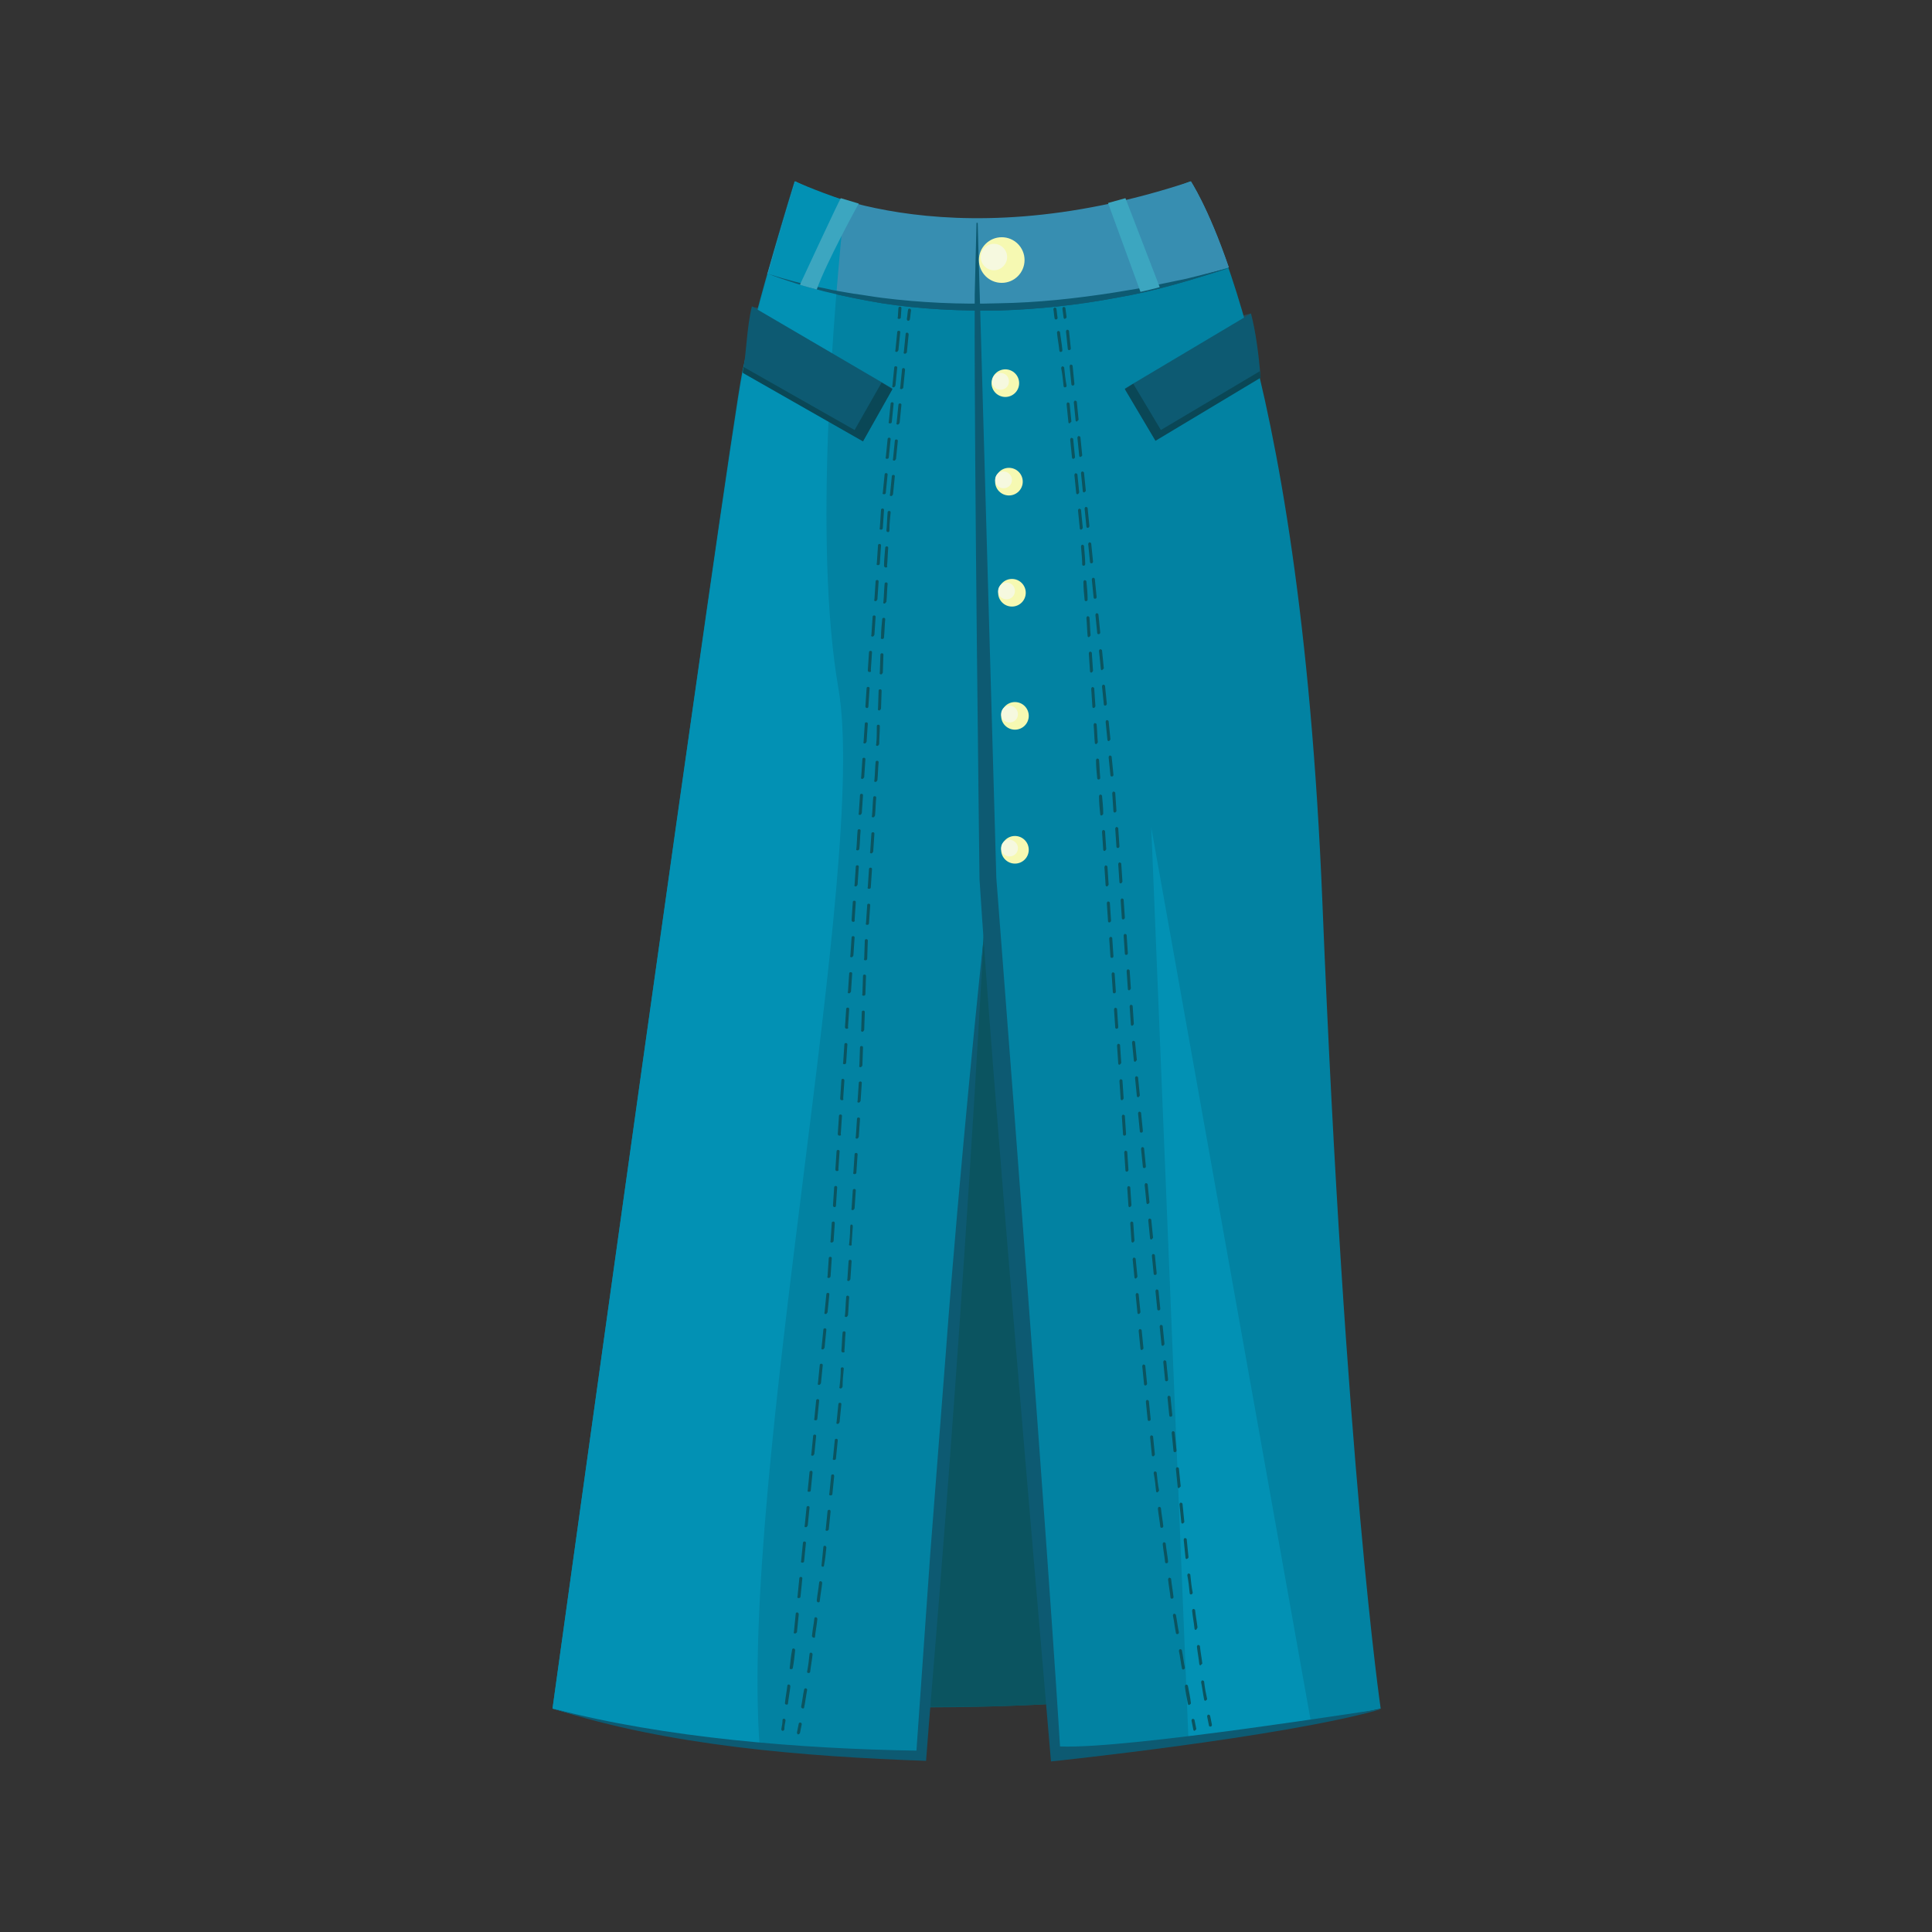 <?xml version="1.0" encoding="utf-8"?>
<!-- Generator: Adobe Illustrator 23.0.1, SVG Export Plug-In . SVG Version: 6.00 Build 0)  -->
<svg version="1.1" id="Layer_1" xmlns="http://www.w3.org/2000/svg" xmlns:xlink="http://www.w3.org/1999/xlink" x="0px" y="0px"
	 viewBox="0 0 321.7 321.7" style="enable-background:new 0 0 321.7 321.7;" xml:space="preserve">
<rect x="0" y="0" width="321.7" height="321.7" fill="#333333" stroke="none"/>
<style type="text/css">
	.st0{fill:#264D59;}
	.st1{fill:#0B6277;}
	.st2{fill:#0B5460;}
	.st3{fill:#0282A2;}
	.st4{fill:#378EB1;}
	.st5{fill:#0D5A72;}
	.st6{fill:#0291B4;}
	.st7{fill:#0A4756;}
	.st8{fill:#F6F9B2;}
	.st9{fill:#F6F9DF;}
	.st10{fill:#3CA6C0;}
</style>
<g>
	<polygon class="st0" points="127.7,51.5 125.2,51.1 126.4,53.4 	"/>
	<polygon class="st0" points="206.3,52.7 208.3,52.2 208.3,55.1 206.9,55.1 	"/>
	<path class="st1" d="M175.6,283.7l-11.1-137.1l-0.2,2.8l-11,134.9C161,284.3,168.5,284.1,175.6,283.7z"/>
	<path class="st2" d="M175.6,283.7l-11.1-137.1l-11.2,137.6C161,284.3,168.5,284.1,175.6,283.7z"/>
	<path class="st3" d="M175.6,291.7c31.1-1.9,54.3-7.2,54.3-7.2s-5.9-40.2-9.7-134.1c-3.8-93.9-22-120.2-22-120.2
		c-39.2,15.6-65.9,0-65.9,0s-6.4,20.6-8.7,31.7C121.2,73.9,92,284.5,92,284.5c19.9,5.7,41.4,7.7,61.3,7.9l11.2-145.8L175.6,291.7z"
		/>
	<g>
		<path class="st4" d="M204.6,44.5C204.6,44.5,204.6,44.4,204.6,44.5c-3.5-10.2-6.4-14.4-6.3-14.3c0,0,0,0,0,0
			c-39.2,15.6-65.9,0-65.9,0s-2.2,7.2-4.6,15.4C137.5,49,166.1,56.6,204.6,44.5z"/>
	</g>
	<g>
		<path class="st5" d="M127.9,45.6c3.1,1,6.2,1.8,9.4,2.4c1.6,0.4,3.2,0.6,4.8,0.9c1.6,0.2,3.2,0.5,4.8,0.7
			c6.4,0.8,12.9,1.1,19.4,0.9c6.5-0.1,12.9-0.8,19.3-1.8l4.8-0.8l4.8-1l2.4-0.5l2.4-0.6l4.7-1.2c-6.2,2-12.4,3.9-18.9,5
			c-6.4,1.2-12.9,1.9-19.4,2.1c-6.5,0.1-13.1-0.2-19.5-1.2C140.3,49.4,133.9,47.9,127.9,45.6z"/>
	</g>
	<g>
		<path class="st4" d="M204.6,44.5C204.6,44.5,204.6,44.4,204.6,44.5c-3.5-10.2-6.4-14.4-6.3-14.3c0,0,0,0,0,0
			c-41.5,13.8-65.9,0-65.9,0s-2.2,7.2-4.6,15.4C137.5,49,166.1,56.6,204.6,44.5z"/>
	</g>
	<path class="st6" d="M132.4,30.2c0,0-6.4,20.6-8.7,31.7C121.2,73.9,92,284.5,92,284.5c11.2,3.2,22.9,5.3,34.5,6.5
		c-3.4-46.1,18.2-146.9,13.1-176.4c-4.2-24.3-0.7-63.8,1.1-81.2C135.4,31.6,132.4,30.2,132.4,30.2z"/>
	<g>
		<path class="st5" d="M127.9,45.6c3.1,1,6.2,1.8,9.4,2.4c1.6,0.4,3.2,0.6,4.8,0.9c1.6,0.2,3.2,0.5,4.8,0.7
			c6.4,0.8,12.9,1.1,19.4,0.9c6.5-0.1,12.9-0.8,19.3-1.8l4.8-0.8l4.8-1l2.4-0.5l2.4-0.6l4.7-1.2c-6.2,2-12.4,3.9-18.9,5
			c-6.4,1.2-12.9,1.9-19.4,2.1c-6.5,0.1-13.1-0.2-19.5-1.2C140.3,49.4,133.9,47.9,127.9,45.6z"/>
	</g>
	<path class="st5" d="M123.7,61.8c0,0.1,0,0.1,0,0.2l20,11.4l4.9-8.7l-23.4-13.7C124.3,54.7,124.3,59,123.7,61.8z"/>
	<path class="st7" d="M146.8,63.7l-4.5,7.9l-18.5-10.5c0,0.3-0.1,0.5-0.1,0.8c0,0.1,0,0.1,0,0.2l20,11.4l4.9-8.7L146.8,63.7z"/>
	<path class="st5" d="M208.3,52.2l-21,12.5l5.1,8.6l17.5-10.5C209.6,59.1,209.1,55.2,208.3,52.2z"/>
	<path class="st7" d="M193.3,71.6l-4.6-7.7l-1.4,0.9l5.1,8.6l17.5-10.5c0-0.4-0.1-0.8-0.1-1.1L193.3,71.6z"/>
	<path class="st6" d="M191.7,137.8l6.2,152c8.1-1,15.1-2,20.4-3L191.7,137.8z"/>
	<path class="st5" d="M176.5,290.8c-0.3-5.3-2.3-37.1-10.6-144.6c0-0.1-1.8-63.1-2.7-95.1c-0.2-5.9-0.3-10.8-0.4-14h-0.2l-0.3,12
		c0,0.6,0,1.3,0,2c-0.1,24,0.8,95.1,0.8,95.3c2,31.9,9.2,115.2,11.9,146.9c0,0,38.5-4,55-8.7C229.9,284.5,187.8,291.3,176.5,290.8z"
		/>
	<g>
		<g>
			<g>
				<path class="st2" d="M175.8,53.2c-0.1,0-0.2-0.1-0.2-0.2c-0.1-0.5-0.1-1-0.2-1.5c0-0.1,0.1-0.3,0.2-0.3c0.1,0,0.3,0.1,0.3,0.2
					c0.1,0.5,0.1,1,0.2,1.5C176.1,53.1,176,53.2,175.8,53.2C175.8,53.2,175.8,53.2,175.8,53.2z"/>
			</g>
			<g>
				<path class="st2" d="M198,283.9c-0.1,0-0.2-0.1-0.2-0.2c-0.2-1-0.4-2-0.5-2.9c0-0.1,0.1-0.3,0.2-0.3c0.1,0,0.3,0.1,0.3,0.2
					c0.2,1,0.4,2,0.5,2.9C198.3,283.7,198.2,283.8,198,283.9C198.1,283.9,198.1,283.9,198,283.9z M197,278c-0.1,0-0.2-0.1-0.2-0.2
					c-0.2-1-0.3-2-0.5-2.9c0-0.1,0.1-0.3,0.2-0.3c0.1,0,0.3,0.1,0.3,0.2c0.2,1,0.3,2,0.5,2.9C197.3,277.8,197.2,278,197,278
					C197,278,197,278,197,278z M196,272.1c-0.1,0-0.2-0.1-0.2-0.2c-0.2-1-0.3-2-0.5-2.9c0-0.1,0.1-0.3,0.2-0.3
					c0.1,0,0.3,0.1,0.3,0.2c0.2,1,0.3,2,0.5,2.9C196.3,272,196.2,272.1,196,272.1C196,272.1,196,272.1,196,272.1z M195.1,266.2
					c-0.1,0-0.2-0.1-0.2-0.2c-0.1-1-0.3-2-0.4-3c0-0.1,0.1-0.3,0.2-0.3c0.1,0,0.3,0.1,0.3,0.2c0.1,1,0.3,2,0.4,3
					C195.4,266.1,195.3,266.2,195.1,266.2C195.1,266.2,195.1,266.2,195.1,266.2z M194.2,260.3c-0.1,0-0.2-0.1-0.2-0.2
					c-0.1-1-0.3-2-0.4-3c0-0.1,0.1-0.3,0.2-0.3c0.1,0,0.3,0.1,0.3,0.2c0.1,1,0.3,2,0.4,3C194.5,260.2,194.4,260.3,194.2,260.3
					C194.3,260.3,194.2,260.3,194.2,260.3z M193.4,254.4c-0.1,0-0.2-0.1-0.2-0.2c-0.1-1-0.3-2-0.4-3c0-0.1,0.1-0.3,0.2-0.3
					c0.1,0,0.3,0.1,0.3,0.2c0.1,1,0.3,2,0.4,3C193.7,254.3,193.6,254.4,193.4,254.4C193.4,254.4,193.4,254.4,193.4,254.4z
					 M192.7,248.5c-0.1,0-0.2-0.1-0.2-0.2c-0.1-1-0.2-2-0.4-3c0-0.1,0.1-0.3,0.2-0.3c0.1,0,0.3,0.1,0.3,0.2c0.1,1,0.2,2,0.4,3
					C192.9,248.3,192.8,248.5,192.7,248.5C192.7,248.5,192.7,248.5,192.7,248.5z M192,242.5c-0.1,0-0.2-0.1-0.2-0.2
					c-0.1-1-0.2-2-0.3-3c0-0.1,0.1-0.3,0.2-0.3c0.1,0,0.3,0.1,0.3,0.2c0.1,1,0.2,2,0.3,3C192.2,242.4,192.1,242.5,192,242.5
					C192,242.5,192,242.5,192,242.5z M191.3,236.6c-0.1,0-0.2-0.1-0.2-0.2c-0.1-1-0.2-2-0.3-3c0-0.1,0.1-0.3,0.2-0.3
					c0.1,0,0.3,0.1,0.3,0.2c0.1,1,0.2,2,0.3,3C191.6,236.5,191.5,236.6,191.3,236.6C191.3,236.6,191.3,236.6,191.3,236.6z
					 M190.7,230.7c-0.1,0-0.2-0.1-0.2-0.2c-0.1-1-0.2-2-0.3-3c0-0.1,0.1-0.3,0.2-0.3c0.1,0,0.3,0.1,0.3,0.2c0.1,1,0.2,2,0.3,3
					C191,230.5,190.9,230.7,190.7,230.7C190.7,230.7,190.7,230.7,190.7,230.7z M190.1,224.8c-0.1,0-0.2-0.1-0.2-0.2
					c-0.1-1-0.2-2-0.3-3c0-0.1,0.1-0.3,0.2-0.3c0.1,0,0.3,0.1,0.3,0.2c0.1,1,0.2,2,0.3,3C190.4,224.6,190.3,224.7,190.1,224.8
					C190.1,224.8,190.1,224.8,190.1,224.8z M189.6,218.8c-0.1,0-0.2-0.1-0.2-0.2c-0.1-1-0.2-2-0.3-3c0-0.1,0.1-0.3,0.2-0.3
					c0.1,0,0.3,0.1,0.3,0.2c0.1,1,0.2,2,0.3,3C189.8,218.7,189.7,218.8,189.6,218.8C189.6,218.8,189.6,218.8,189.6,218.8z
					 M189.1,212.9c-0.1,0-0.2-0.1-0.2-0.2l-0.3-3c0-0.1,0.1-0.3,0.2-0.3c0.1,0,0.3,0.1,0.3,0.2l0.3,3
					C189.3,212.7,189.2,212.9,189.1,212.9C189.1,212.9,189.1,212.9,189.1,212.9z M188.6,206.9c-0.1,0-0.2-0.1-0.2-0.2l-0.2-3
					c0-0.1,0.1-0.3,0.2-0.3c0.1,0,0.3,0.1,0.3,0.2l0.2,3C188.8,206.8,188.7,206.9,188.6,206.9C188.6,206.9,188.6,206.9,188.6,206.9z
					 M188.1,201c-0.1,0-0.2-0.1-0.2-0.2l-0.2-3c0-0.1,0.1-0.3,0.2-0.3c0.1,0,0.3,0.1,0.3,0.2l0.2,3C188.3,200.9,188.2,201,188.1,201
					C188.1,201,188.1,201,188.1,201z M187.6,195.1c-0.1,0-0.2-0.1-0.2-0.2l-0.2-3c0-0.1,0.1-0.3,0.2-0.3c0.1,0,0.3,0.1,0.3,0.2
					l0.2,3C187.9,194.9,187.8,195.1,187.6,195.1C187.6,195.1,187.6,195.1,187.6,195.1z M187.2,189.1c-0.1,0-0.2-0.1-0.2-0.2l-0.2-3
					c0-0.1,0.1-0.3,0.2-0.3c0.1,0,0.3,0.1,0.3,0.2l0.2,3C187.5,189,187.4,189.1,187.2,189.1C187.2,189.1,187.2,189.1,187.2,189.1z
					 M186.8,183.2c-0.1,0-0.2-0.1-0.2-0.2l-0.2-3c0-0.1,0.1-0.3,0.2-0.3c0.1,0,0.3,0.1,0.3,0.2l0.2,3
					C187,183.1,186.9,183.2,186.8,183.2C186.8,183.2,186.8,183.2,186.8,183.2z M186.4,177.3c-0.1,0-0.2-0.1-0.2-0.2l-0.2-3
					c0-0.1,0.1-0.3,0.2-0.3c0.1,0,0.3,0.1,0.3,0.2l0.2,3C186.6,177.1,186.5,177.3,186.4,177.3C186.4,177.3,186.4,177.3,186.4,177.3z
					 M185.9,171.3c-0.1,0-0.2-0.1-0.2-0.2l-0.2-3c0-0.1,0.1-0.3,0.2-0.3c0.1,0,0.3,0.1,0.3,0.2l0.2,3
					C186.2,171.2,186.1,171.3,185.9,171.3C186,171.3,186,171.3,185.9,171.3z M185.5,165.4c-0.1,0-0.2-0.1-0.2-0.2l-0.2-3
					c0-0.1,0.1-0.3,0.2-0.3c0.1,0,0.3,0.1,0.3,0.2l0.2,3C185.8,165.3,185.7,165.4,185.5,165.4C185.5,165.4,185.5,165.4,185.5,165.4z
					 M185.1,159.5c-0.1,0-0.2-0.1-0.2-0.2l-0.2-3c0-0.1,0.1-0.3,0.2-0.3c0.2,0,0.3,0.1,0.3,0.2l0.2,3
					C185.4,159.4,185.3,159.5,185.1,159.5C185.1,159.5,185.1,159.5,185.1,159.5z M184.7,153.6c-0.1,0-0.2-0.1-0.2-0.2l-0.2-3
					c0-0.1,0.1-0.3,0.2-0.3c0.1,0,0.3,0.1,0.3,0.2l0.2,3C185,153.4,184.9,153.6,184.7,153.6C184.7,153.6,184.7,153.6,184.7,153.6z
					 M184.3,147.6c-0.1,0-0.2-0.1-0.2-0.2l-0.2-3c0-0.1,0.1-0.3,0.2-0.3c0.1,0,0.3,0.1,0.3,0.2l0.2,3
					C184.5,147.5,184.4,147.6,184.3,147.6C184.3,147.6,184.3,147.6,184.3,147.6z M183.9,141.7c-0.1,0-0.2-0.1-0.2-0.2l-0.2-3
					c0-0.1,0.1-0.3,0.2-0.3c0.1,0,0.3,0.1,0.3,0.2l0.2,3C184.1,141.6,184,141.7,183.9,141.7C183.9,141.7,183.9,141.7,183.9,141.7z
					 M183.4,135.8c-0.1,0-0.2-0.1-0.2-0.2c-0.1-1-0.2-2-0.2-3c0-0.1,0.1-0.3,0.2-0.3c0.1,0,0.3,0.1,0.3,0.2c0.1,1,0.2,2,0.2,3
					C183.7,135.6,183.6,135.7,183.4,135.8C183.4,135.8,183.4,135.8,183.4,135.8z M182.9,129.8c-0.1,0-0.2-0.1-0.2-0.2
					c-0.1-1-0.2-2-0.2-3c0-0.1,0.1-0.3,0.2-0.3c0.1,0,0.3,0.1,0.3,0.2c0.1,1,0.1,2,0.2,3C183.2,129.7,183.1,129.8,182.9,129.8
					C182.9,129.8,182.9,129.8,182.9,129.8z M182.5,123.9c-0.1,0-0.2-0.1-0.2-0.2c-0.1-1-0.1-2-0.2-3c0-0.1,0.1-0.3,0.2-0.3
					c0.1,0,0.3,0.1,0.3,0.2c0.1,1,0.1,2,0.2,3C182.7,123.8,182.6,123.9,182.5,123.9C182.5,123.9,182.5,123.9,182.5,123.9z
					 M182.1,117.9c-0.1,0-0.2-0.1-0.2-0.2l-0.2-3c0-0.1,0.1-0.3,0.2-0.3c0.1,0,0.3,0.1,0.3,0.2l0.2,3
					C182.3,117.8,182.2,117.9,182.1,117.9C182.1,117.9,182.1,117.9,182.1,117.9z M181.7,112c-0.1,0-0.2-0.1-0.2-0.2l-0.2-3
					c0-0.1,0.1-0.3,0.2-0.3c0.1,0,0.3,0.1,0.3,0.2l0.2,3C181.9,111.9,181.8,112,181.7,112C181.7,112,181.7,112,181.7,112z
					 M181.3,106.1c-0.1,0-0.2-0.1-0.2-0.2c-0.1-1-0.1-2-0.2-3c0-0.1,0.1-0.3,0.2-0.3c0.1,0,0.3,0.1,0.3,0.2c0.1,1,0.1,2,0.2,3
					C181.5,105.9,181.4,106.1,181.3,106.1C181.3,106.1,181.3,106.1,181.3,106.1z M180.8,100.1c-0.1,0-0.2-0.1-0.2-0.2
					c-0.1-1-0.2-2-0.2-3c0-0.1,0.1-0.3,0.2-0.3c0.1,0,0.3,0.1,0.3,0.2c0.1,1,0.2,2,0.2,3C181.1,100,181,100.1,180.8,100.1
					C180.9,100.1,180.8,100.1,180.8,100.1z M180.4,94.2c-0.1,0-0.2-0.1-0.2-0.2c0-0.8-0.1-1.8-0.2-3c0-0.1,0.1-0.3,0.2-0.3
					c0.1,0,0.3,0.1,0.3,0.2c0.1,1.2,0.2,2.2,0.2,3C180.7,94.1,180.6,94.2,180.4,94.2C180.4,94.2,180.4,94.2,180.4,94.2z M180,88.2
					c-0.1,0-0.2-0.1-0.2-0.2c-0.1-0.9-0.2-1.9-0.3-3c0-0.1,0.1-0.3,0.2-0.3c0.1,0,0.3,0.1,0.3,0.2c0.1,1,0.2,2,0.3,3
					C180.2,88.1,180.1,88.2,180,88.2C180,88.2,180,88.2,180,88.2z M179.4,82.3c-0.1,0-0.2-0.1-0.2-0.2c-0.1-1-0.2-2-0.3-3
					c0-0.1,0.1-0.3,0.2-0.3c0.1,0,0.3,0.1,0.3,0.2c0.1,1,0.2,2,0.3,3C179.6,82.2,179.5,82.3,179.4,82.3
					C179.4,82.3,179.4,82.3,179.4,82.3z M178.7,76.4c-0.1,0-0.2-0.1-0.2-0.2c-0.1-1-0.2-2-0.3-3c0-0.1,0.1-0.3,0.2-0.3
					c0.1,0,0.3,0.1,0.3,0.2c0.1,1,0.2,2,0.3,3C179,76.2,178.9,76.4,178.7,76.4C178.7,76.4,178.7,76.4,178.7,76.4z M178.1,70.5
					c-0.1,0-0.2-0.1-0.2-0.2c-0.1-1-0.2-2-0.3-3c0-0.1,0.1-0.3,0.2-0.3c0.1,0,0.3,0.1,0.3,0.2c0.1,1,0.2,2,0.3,3
					C178.3,70.3,178.2,70.4,178.1,70.5C178.1,70.5,178.1,70.5,178.1,70.5z M177.3,64.5c-0.1,0-0.2-0.1-0.2-0.2c-0.1-1-0.2-2-0.4-3
					c0-0.1,0.1-0.3,0.2-0.3c0.1,0,0.3,0.1,0.3,0.2c0.1,1,0.2,2,0.4,3C177.6,64.4,177.5,64.5,177.3,64.5
					C177.4,64.5,177.4,64.5,177.3,64.5z M176.6,58.6c-0.1,0-0.2-0.1-0.2-0.2c-0.1-1-0.3-2-0.4-3c0-0.1,0.1-0.3,0.2-0.3
					c0.1,0,0.3,0.1,0.3,0.2c0.1,0.9,0.3,1.9,0.4,3C176.9,58.5,176.8,58.6,176.6,58.6C176.6,58.6,176.6,58.6,176.6,58.6z"/>
			</g>
			<g>
				<path class="st2" d="M198.9,288.2c-0.1,0-0.2-0.1-0.2-0.2l-0.3-1.5c0-0.1,0.1-0.3,0.2-0.3c0.1,0,0.3,0.1,0.3,0.2l0.3,1.5
					C199.1,288,199.1,288.1,198.9,288.2C198.9,288.2,198.9,288.2,198.9,288.2z"/>
			</g>
		</g>
		<g>
			<g>
				<path class="st2" d="M177.3,53.1c-0.1,0-0.2-0.1-0.2-0.2l-0.2-1.5c0-0.1,0.1-0.3,0.2-0.3c0.1,0,0.3,0.1,0.3,0.2l0.2,1.5
					C177.6,52.9,177.5,53,177.3,53.1C177.4,53.1,177.4,53.1,177.3,53.1z"/>
			</g>
			<g>
				<path class="st2" d="M200.7,283.2c-0.1,0-0.2-0.1-0.2-0.2c-0.2-1-0.3-1.9-0.5-2.9c0-0.1,0.1-0.3,0.2-0.3c0.1,0,0.3,0.1,0.3,0.2
					c0.1,1,0.3,2,0.5,2.9C201,283,200.9,283.1,200.7,283.2C200.8,283.2,200.8,283.2,200.7,283.2z M199.9,277.3
					c-0.1,0-0.2-0.1-0.2-0.2c-0.1-1-0.3-2-0.4-2.9c0-0.1,0.1-0.3,0.2-0.3c0.1,0,0.3,0.1,0.3,0.2c0.1,1,0.3,2,0.4,2.9
					C200.1,277.1,200,277.2,199.9,277.3C199.9,277.3,199.9,277.3,199.9,277.3z M199.1,271.4c-0.1,0-0.2-0.1-0.2-0.2
					c-0.1-1-0.3-2-0.4-3c0-0.1,0.1-0.3,0.2-0.3c0.1,0,0.3,0.1,0.3,0.2c0.1,1,0.3,2,0.4,2.9C199.3,271.2,199.2,271.4,199.1,271.4
					C199.1,271.4,199.1,271.4,199.1,271.4z M198.3,265.5c-0.1,0-0.2-0.1-0.2-0.2c-0.1-1-0.2-2-0.4-3c0-0.1,0.1-0.3,0.2-0.3
					c0.1,0,0.3,0.1,0.3,0.2c0.1,1,0.2,2,0.4,3C198.6,265.3,198.5,265.5,198.3,265.5C198.3,265.5,198.3,265.5,198.3,265.5z
					 M197.6,259.6c-0.1,0-0.2-0.1-0.2-0.2c-0.1-1-0.2-2-0.3-3c0-0.1,0.1-0.3,0.2-0.3c0.1,0,0.3,0.1,0.3,0.2c0.1,1,0.2,2,0.3,3
					C197.9,259.4,197.8,259.5,197.6,259.6C197.6,259.6,197.6,259.6,197.6,259.6z M196.9,253.7c-0.1,0-0.2-0.1-0.2-0.2l-0.3-3
					c0-0.1,0.1-0.3,0.2-0.3c0.1,0,0.3,0.1,0.3,0.2l0.3,3C197.2,253.5,197.1,253.6,196.9,253.7C196.9,253.7,196.9,253.7,196.9,253.7z
					 M196.3,247.8c-0.1,0-0.2-0.1-0.2-0.2l-0.3-3c0-0.1,0.1-0.3,0.2-0.3c0.1,0,0.3,0.1,0.3,0.2l0.3,3
					C196.5,247.6,196.4,247.7,196.3,247.8C196.3,247.8,196.3,247.8,196.3,247.8z M195.6,241.8c-0.1,0-0.2-0.1-0.2-0.2l-0.3-3
					c0-0.1,0.1-0.3,0.2-0.3c0.1,0,0.3,0.1,0.3,0.2l0.3,3C195.9,241.7,195.8,241.8,195.6,241.8C195.6,241.8,195.6,241.8,195.6,241.8z
					 M194.9,235.9c-0.1,0-0.2-0.1-0.2-0.2c-0.1-1-0.2-2-0.3-3c0-0.1,0.1-0.3,0.2-0.3c0.1,0,0.3,0.1,0.3,0.2c0.1,1,0.2,2,0.3,3
					C195.2,235.8,195.1,235.9,194.9,235.9C195,235.9,194.9,235.9,194.9,235.9z M194.2,230c-0.1,0-0.2-0.1-0.2-0.2
					c-0.1-1-0.2-2-0.3-3c0-0.1,0.1-0.3,0.2-0.3c0.1,0,0.3,0.1,0.3,0.2c0.1,1,0.2,2,0.3,3C194.5,229.9,194.4,230,194.2,230
					C194.3,230,194.3,230,194.2,230z M193.6,224.1c-0.1,0-0.2-0.1-0.2-0.2c-0.1-1-0.2-2-0.3-3c0-0.1,0.1-0.3,0.2-0.3
					c0.1,0,0.3,0.1,0.3,0.2c0.1,1,0.2,2,0.3,3C193.8,224,193.7,224.1,193.6,224.1C193.6,224.1,193.6,224.1,193.6,224.1z
					 M192.9,218.2c-0.1,0-0.2-0.1-0.2-0.2c-0.1-1-0.2-2-0.3-3c0-0.1,0.1-0.3,0.2-0.3c0.1,0,0.3,0.1,0.3,0.2c0.1,1,0.2,2,0.3,3
					C193.2,218.1,193.1,218.2,192.9,218.2C192.9,218.2,192.9,218.2,192.9,218.2z M192.3,212.3c-0.1,0-0.2-0.1-0.2-0.2
					c-0.1-1-0.2-2-0.3-3c0-0.1,0.1-0.3,0.2-0.3c0.1,0,0.3,0.1,0.3,0.2c0.1,1,0.2,2,0.3,3C192.6,212.2,192.5,212.3,192.3,212.3
					C192.3,212.3,192.3,212.3,192.3,212.3z M191.7,206.4c-0.1,0-0.2-0.1-0.2-0.2l-0.3-3c0-0.1,0.1-0.3,0.2-0.3
					c0.1,0,0.3,0.1,0.3,0.2l0.3,3C191.9,206.2,191.8,206.4,191.7,206.4C191.7,206.4,191.7,206.4,191.7,206.4z M191.1,200.5
					c-0.1,0-0.2-0.1-0.2-0.2l-0.3-3c0-0.1,0.1-0.3,0.2-0.3c0.1,0,0.3,0.1,0.3,0.2l0.3,3C191.4,200.3,191.3,200.4,191.1,200.5
					C191.1,200.5,191.1,200.5,191.1,200.5z M190.5,194.5c-0.1,0-0.2-0.1-0.2-0.2l-0.3-3c0-0.1,0.1-0.3,0.2-0.3
					c0.1,0,0.3,0.1,0.3,0.2l0.3,3C190.8,194.4,190.7,194.5,190.5,194.5C190.6,194.5,190.6,194.5,190.5,194.5z M190,188.6
					c-0.1,0-0.2-0.1-0.2-0.2l-0.3-3c0-0.1,0.1-0.3,0.2-0.3c0.1,0,0.3,0.1,0.3,0.2l0.3,3C190.3,188.5,190.2,188.6,190,188.6
					C190,188.6,190,188.6,190,188.6z M189.5,182.7c-0.1,0-0.2-0.1-0.2-0.2l-0.3-3c0-0.1,0.1-0.3,0.2-0.3c0.1,0,0.3,0.1,0.3,0.2
					l0.3,3C189.7,182.6,189.6,182.7,189.5,182.7C189.5,182.7,189.5,182.7,189.5,182.7z M189,176.8c-0.1,0-0.2-0.1-0.2-0.2l-0.3-3
					c0-0.1,0.1-0.3,0.2-0.3c0.1,0,0.3,0.1,0.3,0.2l0.3,3C189.2,176.6,189.1,176.8,189,176.8C189,176.8,189,176.8,189,176.8z
					 M188.5,170.8c-0.1,0-0.2-0.1-0.2-0.2l-0.2-3c0-0.1,0.1-0.3,0.2-0.3c0.1,0,0.3,0.1,0.3,0.2l0.2,3
					C188.7,170.7,188.6,170.8,188.5,170.8C188.5,170.8,188.5,170.8,188.5,170.8z M188,164.9c-0.1,0-0.2-0.1-0.2-0.2l-0.2-3
					c0-0.1,0.1-0.3,0.2-0.3c0.1,0,0.3,0.1,0.3,0.2l0.2,3C188.2,164.8,188.1,164.9,188,164.9C188,164.9,188,164.9,188,164.9z
					 M187.5,159c-0.1,0-0.2-0.1-0.2-0.2l-0.2-3c0-0.1,0.1-0.3,0.2-0.3c0.1,0,0.3,0.1,0.3,0.2l0.2,3C187.8,158.9,187.7,159,187.5,159
					C187.5,159,187.5,159,187.5,159z M187,153.1c-0.1,0-0.2-0.1-0.2-0.2l-0.2-3c0-0.1,0.1-0.3,0.2-0.3c0.1,0,0.3,0.1,0.3,0.2l0.2,3
					C187.3,152.9,187.2,153.1,187,153.1C187,153.1,187,153.1,187,153.1z M186.6,147.1c-0.1,0-0.2-0.1-0.2-0.2l-0.2-3
					c0-0.1,0.1-0.3,0.2-0.3c0.1,0,0.3,0.1,0.3,0.2l0.2,3C186.8,147,186.7,147.1,186.6,147.1C186.6,147.1,186.6,147.1,186.6,147.1z
					 M186.1,141.2c-0.1,0-0.2-0.1-0.2-0.2l-0.2-3c0-0.1,0.1-0.3,0.2-0.3c0.1,0,0.3,0.1,0.3,0.2l0.2,3
					C186.4,141.1,186.3,141.2,186.1,141.2C186.1,141.2,186.1,141.2,186.1,141.2z M185.6,135.3c-0.1,0-0.2-0.1-0.2-0.2l-0.2-3
					c0-0.1,0.1-0.3,0.2-0.3c0.1,0,0.3,0.1,0.3,0.2l0.2,3C185.9,135.1,185.8,135.3,185.6,135.3C185.6,135.3,185.6,135.3,185.6,135.3z
					 M185.1,129.3c-0.1,0-0.2-0.1-0.2-0.2l-0.3-3c0-0.1,0.1-0.3,0.2-0.3c0.1,0,0.3,0.1,0.3,0.2l0.3,3
					C185.4,129.2,185.3,129.3,185.1,129.3C185.1,129.3,185.1,129.3,185.1,129.3z M184.6,123.4c-0.1,0-0.2-0.1-0.2-0.2l-0.3-3
					c0-0.1,0.1-0.3,0.2-0.3c0.1,0,0.3,0.1,0.3,0.2l0.3,3C184.8,123.3,184.7,123.4,184.6,123.4C184.6,123.4,184.6,123.4,184.6,123.4z
					 M184,117.5c-0.1,0-0.2-0.1-0.2-0.2l-0.3-3c0-0.1,0.1-0.3,0.2-0.3c0.1,0,0.3,0.1,0.3,0.2l0.3,3
					C184.3,117.3,184.2,117.5,184,117.5C184.1,117.5,184,117.5,184,117.5z M183.5,111.6c-0.1,0-0.2-0.1-0.2-0.2l-0.3-3
					c0-0.1,0.1-0.3,0.2-0.3c0.1,0,0.3,0.1,0.3,0.2l0.3,3C183.7,111.4,183.6,111.5,183.5,111.6C183.5,111.6,183.5,111.6,183.5,111.6z
					 M182.9,105.6c-0.1,0-0.2-0.1-0.2-0.2l-0.3-3c0-0.1,0.1-0.3,0.2-0.3c0.1,0,0.3,0.1,0.3,0.2l0.3,3
					C183.2,105.5,183.1,105.6,182.9,105.6C182.9,105.6,182.9,105.6,182.9,105.6z M182.3,99.7c-0.1,0-0.2-0.1-0.2-0.2l-0.3-3
					c0-0.1,0.1-0.3,0.2-0.3c0.1,0,0.3,0.1,0.3,0.2l0.3,3C182.6,99.6,182.5,99.7,182.3,99.7C182.3,99.7,182.3,99.7,182.3,99.7z
					 M181.7,93.8c-0.1,0-0.2-0.1-0.2-0.2l-0.3-3c0-0.1,0.1-0.3,0.2-0.3c0.1,0,0.3,0.1,0.3,0.2l0.3,3C182,93.7,181.9,93.8,181.7,93.8
					C181.8,93.8,181.7,93.8,181.7,93.8z M181.1,87.9c-0.1,0-0.2-0.1-0.2-0.2l-0.3-3c0-0.1,0.1-0.3,0.2-0.3c0.1,0,0.3,0.1,0.3,0.2
					l0.3,3C181.4,87.7,181.3,87.9,181.1,87.9C181.1,87.9,181.1,87.9,181.1,87.9z M180.5,82c-0.1,0-0.2-0.1-0.2-0.2l-0.3-3
					c0-0.1,0.1-0.3,0.2-0.3c0.1,0,0.3,0.1,0.3,0.2l0.3,3C180.8,81.8,180.7,81.9,180.5,82C180.5,82,180.5,82,180.5,82z M179.9,76.1
					c-0.1,0-0.2-0.1-0.2-0.2l-0.3-3c0-0.1,0.1-0.3,0.2-0.3c0.1,0,0.3,0.1,0.3,0.2l0.3,3C180.2,75.9,180.1,76,179.9,76.1
					C179.9,76.1,179.9,76.1,179.9,76.1z M179.3,70.2c-0.1,0-0.2-0.1-0.2-0.2l-0.3-3c0-0.1,0.1-0.3,0.2-0.3c0.1,0,0.3,0.1,0.3,0.2
					l0.3,3C179.5,70,179.4,70.1,179.3,70.2C179.3,70.2,179.3,70.2,179.3,70.2z M178.6,64.2c-0.1,0-0.2-0.1-0.2-0.2l-0.3-3
					c0-0.1,0.1-0.3,0.2-0.3c0.1,0,0.3,0.1,0.3,0.2l0.3,3C178.9,64.1,178.8,64.2,178.6,64.2C178.6,64.2,178.6,64.2,178.6,64.2z
					 M178,58.3c-0.1,0-0.2-0.1-0.2-0.2l-0.3-2.9c0-0.1,0.1-0.3,0.2-0.3c0.1,0,0.3,0.1,0.3,0.2l0.3,2.9
					C178.3,58.2,178.2,58.3,178,58.3C178,58.3,178,58.3,178,58.3z"/>
			</g>
			<g>
				<path class="st2" d="M201.5,287.5c-0.1,0-0.2-0.1-0.2-0.2c-0.1-0.5-0.2-1-0.3-1.5c0-0.1,0.1-0.3,0.2-0.3c0.1,0,0.3,0.1,0.3,0.2
					c0.1,0.5,0.2,1,0.3,1.5C201.8,287.4,201.7,287.5,201.5,287.5C201.5,287.5,201.5,287.5,201.5,287.5z"/>
			</g>
		</g>
	</g>
	<g>
		<g>
			<g>
				<path class="st2" d="M151,53.1c0.1-0.5,0.1-1,0.2-1.5c0-0.3,0.5-0.3,0.5,0.1c-0.1,0.5-0.1,1-0.2,1.5
					C151.4,53.5,151,53.5,151,53.1z"/>
			</g>
			<g>
				<path class="st2" d="M133.4,284.2c0.2-1,0.3-2,0.5-2.9c0.1-0.3,0.5-0.2,0.5,0.1c-0.2,1-0.3,2-0.5,2.9
					C133.9,284.6,133.4,284.5,133.4,284.2z M134.4,278.3c0.2-1,0.3-2,0.4-2.9c0-0.3,0.5-0.3,0.5,0.1c-0.1,1-0.3,2-0.4,2.9
					C134.8,278.7,134.3,278.6,134.4,278.3z M135.2,272.4c0.1-1,0.3-2,0.4-2.9c0-0.3,0.5-0.3,0.5,0.1c-0.1,1-0.3,2-0.4,3
					C135.7,272.8,135.2,272.7,135.2,272.4z M136,266.5c0.1-1,0.3-2,0.4-3c0-0.3,0.5-0.3,0.5,0.1c-0.1,1-0.3,2-0.4,3
					C136.5,266.9,136,266.9,136,266.5z M136.8,260.6c0.1-1,0.2-2,0.3-3c0-0.3,0.5-0.3,0.5,0.1c-0.1,1-0.2,2-0.4,3
					C137.2,261,136.7,260.9,136.8,260.6z M137.7,254.9C137.7,254.9,137.7,254.9,137.7,254.9c-0.2,0-0.3-0.1-0.2-0.3
					c0.1-1,0.2-2,0.3-3c0-0.1,0.1-0.2,0.3-0.2c0.1,0,0.2,0.1,0.2,0.3c-0.1,1-0.2,2-0.3,3C137.9,254.8,137.8,254.9,137.7,254.9z
					 M138.3,249C138.3,249,138.3,249,138.3,249c-0.2,0-0.3-0.1-0.2-0.3c0.1-1,0.2-2,0.3-3c0-0.1,0.1-0.2,0.3-0.2
					c0.1,0,0.2,0.1,0.2,0.3c-0.1,1-0.2,2-0.3,3C138.6,248.9,138.5,249,138.3,249z M138.9,243.1C138.9,243.1,138.9,243.1,138.9,243.1
					c-0.2,0-0.3-0.1-0.2-0.3c0.1-1,0.2-2,0.3-3c0-0.3,0.5-0.3,0.5,0c-0.1,1-0.2,2-0.3,3C139.2,243,139.1,243.1,138.9,243.1z
					 M139.5,237.1C139.5,237.1,139.5,237.1,139.5,237.1c-0.2,0-0.3-0.1-0.2-0.3c0.1-1,0.2-2,0.3-3c0-0.3,0.5-0.3,0.5,0
					c-0.1,1-0.2,2-0.3,3C139.7,237,139.6,237.1,139.5,237.1z M140,231.2C140,231.2,140,231.2,140,231.2c-0.2,0-0.3-0.1-0.2-0.3
					c0.1-1,0.2-2,0.2-3c0-0.3,0.5-0.3,0.5,0c-0.1,1-0.2,2-0.2,3C140.2,231.1,140.1,231.2,140,231.2z M140.4,225.2
					C140.4,225.2,140.4,225.2,140.4,225.2c-0.2,0-0.3-0.1-0.3-0.3c0.1-1,0.1-2,0.2-3c0-0.3,0.5-0.3,0.5,0c-0.1,1-0.1,2-0.2,3
					C140.7,225.1,140.6,225.2,140.4,225.2z M140.9,219.3C140.9,219.3,140.8,219.3,140.9,219.3c-0.2,0-0.3-0.1-0.2-0.3
					c0.1-1,0.1-2,0.2-3c0-0.4,0.5-0.3,0.5,0c-0.1,1-0.1,2-0.2,3C141.1,219.2,141,219.3,140.9,219.3z M141.3,213.3
					C141.3,213.3,141.3,213.3,141.3,213.3c-0.2,0-0.3-0.1-0.2-0.3l0.2-3c0-0.3,0.5-0.3,0.5,0l-0.2,3
					C141.5,213.2,141.4,213.3,141.3,213.3z M141.6,207.4C141.6,207.4,141.6,207.4,141.6,207.4c-0.2,0-0.3-0.1-0.2-0.3
					c0.3-2.8,0-3.2,0.4-3.2c0.1,0,0.2,0.1,0.2,0.3l-0.2,3C141.9,207.3,141.8,207.4,141.6,207.4z M142,201.5
					C142,201.5,142,201.5,142,201.5c-0.2,0-0.3-0.1-0.2-0.3l0.2-3c0-0.3,0.5-0.3,0.5,0l-0.2,3C142.2,201.4,142.1,201.5,142,201.5z
					 M142.3,195.5C142.3,195.5,142.3,195.5,142.3,195.5c-0.2,0-0.3-0.1-0.2-0.3l0.2-3c0-0.3,0.5-0.3,0.5,0l-0.2,3
					C142.6,195.4,142.5,195.5,142.3,195.5z M142.7,189.6C142.6,189.6,142.6,189.6,142.7,189.6c-0.2,0-0.3-0.1-0.2-0.3l0.2-3
					c0-0.3,0.5-0.3,0.5,0l-0.2,3C142.9,189.5,142.8,189.6,142.7,189.6z M143,183.6C143,183.6,143,183.6,143,183.6
					c-0.2,0-0.3-0.1-0.2-0.3l0.2-3c0-0.3,0.5-0.3,0.5,0l-0.2,3C143.2,183.5,143.1,183.6,143,183.6z M143.3,177.7
					C143.3,177.7,143.3,177.7,143.3,177.7c-0.2,0-0.3-0.1-0.2-0.3l0.1-3c0-0.3,0.5-0.3,0.5,0l-0.1,3
					C143.5,177.6,143.4,177.7,143.3,177.7z M143.6,171.8C143.6,171.8,143.5,171.8,143.6,171.8c-0.1,0-0.3-0.1-0.2-0.3l0.1-3
					c0-0.3,0.5-0.3,0.5,0l-0.1,3C143.8,171.7,143.7,171.8,143.6,171.8z M143.8,165.8C143.8,165.8,143.8,165.8,143.8,165.8
					c-0.2,0-0.3-0.1-0.2-0.3l0.1-3c0-0.3,0.5-0.3,0.5,0l-0.1,3C144.1,165.7,144,165.8,143.8,165.8z M144.1,159.9
					C144.1,159.9,144.1,159.9,144.1,159.9c-0.2,0-0.3-0.1-0.2-0.3l0.1-3c0-0.3,0.5-0.3,0.5,0l-0.1,3
					C144.4,159.8,144.3,159.9,144.1,159.9z M144.4,154C144.4,154,144.4,154,144.4,154c-0.2,0-0.3-0.1-0.2-0.3l0.2-3
					c0-0.3,0.5-0.3,0.5,0l-0.2,3C144.7,153.9,144.6,154,144.4,154z M144.7,148C144.7,148,144.7,148,144.7,148
					c-0.2,0-0.3-0.1-0.2-0.3l0.2-3c0-0.3,0.5-0.3,0.5,0l-0.2,3C145,147.9,144.9,148,144.7,148z M145.1,142.1
					C145.1,142.1,145.1,142.1,145.1,142.1c-0.2,0-0.3-0.1-0.2-0.3l0.2-3c0-0.3,0.5-0.3,0.5,0l-0.2,3
					C145.3,142,145.2,142.1,145.1,142.1z M145.4,136.1C145.4,136.1,145.4,136.1,145.4,136.1c-0.2,0-0.3-0.1-0.2-0.3
					c0.1-1,0.1-2,0.2-3c0-0.3,0.5-0.3,0.5,0c-0.1,1-0.1,2-0.2,3C145.6,136,145.5,136.1,145.4,136.1z M145.8,130.2
					C145.8,130.2,145.7,130.2,145.8,130.2c-0.2,0-0.3-0.1-0.2-0.3c0.1-1,0.1-2,0.2-3c0-0.3,0.5-0.3,0.5,0c-0.1,1-0.1,2-0.2,3
					C146,130.1,145.9,130.2,145.8,130.2z M146.1,124.2C146.1,124.2,146.1,124.2,146.1,124.2c-0.2,0-0.3-0.1-0.2-0.3
					c0.1-1,0.1-2,0.1-3c0-0.3,0.5-0.3,0.5,0c0,1-0.1,2-0.1,3C146.3,124.1,146.2,124.2,146.1,124.2z M146.4,118.3
					C146.4,118.3,146.4,118.3,146.4,118.3c-0.1,0-0.3-0.1-0.2-0.3l0.1-3c0-0.3,0.5-0.3,0.5,0l-0.1,3
					C146.6,118.2,146.5,118.3,146.4,118.3z M146.7,112.3C146.7,112.3,146.6,112.3,146.7,112.3c-0.1,0-0.3-0.1-0.2-0.3l0.1-3
					c0-0.3,0.5-0.3,0.5,0l-0.1,3C146.9,112.2,146.8,112.3,146.7,112.3z M146.9,106.4C146.9,106.4,146.9,106.4,146.9,106.4
					c-0.2,0-0.3-0.1-0.2-0.3c0-1,0.1-2,0.2-3c0-0.3,0.5-0.3,0.5,0c-0.1,1-0.1,2-0.2,3C147.2,106.3,147.1,106.4,146.9,106.4z
					 M147.3,100.5C147.3,100.5,147.2,100.5,147.3,100.5c-0.2,0-0.3-0.1-0.2-0.3c0.1-1,0.1-2,0.2-3c0-0.3,0.5-0.3,0.5,0
					c-0.1,1-0.1,2-0.2,3C147.5,100.3,147.4,100.5,147.3,100.5z M147.5,94.5C147.5,94.5,147.5,94.5,147.5,94.5
					c-0.1,0-0.3-0.1-0.3-0.3c0-0.8,0.1-1.8,0.2-3c0-0.3,0.5-0.3,0.5,0c-0.1,1.2-0.1,2.2-0.2,3C147.8,94.4,147.7,94.5,147.5,94.5z
					 M147.9,88.6C147.9,88.6,147.9,88.6,147.9,88.6c-0.2,0-0.3-0.1-0.3-0.3c0.1-0.9,0.1-1.9,0.2-3c0-0.3,0.5-0.3,0.5,0
					c-0.1,1-0.2,2-0.2,3C148.1,88.5,148,88.6,147.9,88.6z M148.4,82.6C148.4,82.6,148.4,82.6,148.4,82.6c-0.2,0-0.3-0.1-0.2-0.3
					c0.1-1,0.2-2,0.3-3c0-0.3,0.5-0.3,0.5,0c-0.1,1-0.2,2-0.3,3C148.6,82.5,148.5,82.6,148.4,82.6z M148.9,76.7
					C148.9,76.7,148.9,76.7,148.9,76.7c-0.2,0-0.3-0.1-0.2-0.3c0.1-1,0.2-2,0.3-3c0-0.3,0.5-0.3,0.5,0c-0.1,1-0.2,2-0.3,3
					C149.1,76.6,149,76.7,148.9,76.7z M149.5,70.7C149.5,70.7,149.4,70.7,149.5,70.7c-0.2,0-0.3-0.1-0.2-0.3c0.1-1,0.2-2,0.3-3
					c0-0.3,0.5-0.3,0.5,0c-0.1,1-0.2,2-0.3,3C149.7,70.6,149.6,70.7,149.5,70.7z M150.1,64.8C150,64.8,150,64.8,150.1,64.8
					c-0.2,0-0.3-0.1-0.2-0.3c0.1-1,0.2-2,0.3-3c0-0.3,0.5-0.3,0.5,0.1c-0.1,1-0.2,2-0.3,3C150.3,64.7,150.2,64.8,150.1,64.8z
					 M150.7,58.9C150.7,58.9,150.7,58.9,150.7,58.9c-0.2,0-0.3-0.1-0.2-0.3c0.1-1,0.2-2,0.3-3c0-0.3,0.5-0.3,0.5,0.1
					c-0.1,0.9-0.2,1.9-0.3,3C150.9,58.8,150.8,58.9,150.7,58.9z"/>
			</g>
			<g>
				<path class="st2" d="M132.9,288.8c-0.1,0-0.2-0.2-0.2-0.3l0.3-1.5c0.1-0.3,0.5-0.2,0.5,0.1l-0.3,1.5
					C133.1,288.7,133,288.8,132.9,288.8z"/>
			</g>
		</g>
		<g>
			<g>
				<path class="st2" d="M149.7,53.1C149.7,53.1,149.7,53.1,149.7,53.1c-0.2,0-0.3-0.1-0.2-0.3l0.1-1.5c0-0.3,0.5-0.3,0.5,0
					l-0.1,1.5C150,53,149.9,53.1,149.7,53.1z"/>
			</g>
			<g>
				<path class="st2" d="M130.7,283.6c0.1-1,0.3-2,0.4-2.9c0-0.3,0.5-0.3,0.5,0.1c-0.1,1-0.3,2-0.4,2.9
					C131.2,283.9,130.7,283.9,130.7,283.6z M131.5,277.7c0.1-1,0.2-2,0.4-3c0-0.3,0.5-0.3,0.5,0.1c-0.1,1-0.2,2-0.4,3
					C131.9,278,131.4,278,131.5,277.7z M132.4,272C132.4,272,132.4,272,132.4,272c-0.2,0-0.3-0.1-0.2-0.3c0.1-1,0.2-2,0.3-3
					c0-0.3,0.5-0.3,0.5,0.1c-0.1,1-0.2,2-0.3,3C132.6,271.9,132.5,272,132.4,272z M133,266.1C133,266.1,133,266.1,133,266.1
					c-0.2,0-0.3-0.1-0.2-0.3c0.1-1,0.2-2,0.3-3c0-0.3,0.5-0.3,0.5,0c-0.1,1-0.2,2-0.3,3C133.3,266,133.2,266.1,133,266.1z
					 M133.6,260.2C133.6,260.2,133.6,260.2,133.6,260.2c-0.2,0-0.3-0.1-0.2-0.3c0.1-1,0.2-2,0.3-3c0-0.3,0.5-0.3,0.5,0
					c-0.1,1-0.2,2-0.3,3C133.9,260.1,133.8,260.2,133.6,260.2z M134.2,254.3C134.2,254.3,134.2,254.3,134.2,254.3
					c-0.2,0-0.3-0.1-0.2-0.3l0.3-3c0-0.3,0.5-0.3,0.5,0l-0.3,3C134.4,254.2,134.3,254.3,134.2,254.3z M134.7,248.4
					C134.7,248.4,134.7,248.4,134.7,248.4c-0.2,0-0.3-0.1-0.2-0.3l0.3-3c0-0.1,0.1-0.2,0.3-0.2c0.1,0,0.2,0.1,0.2,0.3l-0.3,3
					C135,248.3,134.9,248.4,134.7,248.4z M135.3,242.4C135.3,242.4,135.3,242.4,135.3,242.4c-0.2,0-0.3-0.1-0.2-0.3l0.3-3
					c0-0.3,0.5-0.3,0.5,0l-0.3,3C135.5,242.3,135.4,242.4,135.3,242.4z M135.8,236.5C135.8,236.5,135.8,236.5,135.8,236.5
					c-0.2,0-0.3-0.1-0.2-0.3c0.1-1,0.2-2,0.3-3c0-0.3,0.5-0.3,0.5,0c-0.1,1-0.2,2-0.3,3C136.1,236.4,136,236.5,135.8,236.5z
					 M136.4,230.6C136.4,230.6,136.4,230.6,136.4,230.6c-0.2,0-0.3-0.1-0.2-0.3c0.1-1,0.2-2,0.3-3c0-0.3,0.5-0.3,0.5,0
					c-0.1,1-0.2,2-0.3,3C136.6,230.5,136.5,230.6,136.4,230.6z M137,224.7C137,224.7,137,224.7,137,224.7c-0.2,0-0.3-0.1-0.2-0.3
					c0.1-1,0.2-2,0.3-3c0-0.3,0.5-0.3,0.5,0c-0.1,1-0.2,2-0.3,3C137.2,224.6,137.1,224.7,137,224.7z M137.5,218.8
					C137.5,218.8,137.5,218.8,137.5,218.8c-0.2,0-0.3-0.1-0.2-0.3l0.3-3c0-0.3,0.5-0.3,0.5,0l-0.3,3
					C137.7,218.7,137.6,218.8,137.5,218.8z M138,212.8C138,212.8,138,212.8,138,212.8c-0.2,0-0.3-0.1-0.2-0.3l0.2-3
					c0-0.3,0.5-0.3,0.5,0l-0.2,3C138.3,212.7,138.1,212.8,138,212.8z M138.5,206.9C138.5,206.9,138.5,206.9,138.5,206.9
					c-0.2,0-0.3-0.1-0.2-0.3l0.2-3c0-0.1,0.1-0.2,0.3-0.2c0.1,0,0.2,0.1,0.2,0.3l-0.2,3C138.7,206.8,138.6,206.9,138.5,206.9z
					 M139,201C139,201,139,201,139,201c-0.2,0-0.3-0.1-0.3-0.3l0.2-3c0-0.3,0.5-0.3,0.5,0l-0.2,3C139.2,200.9,139.1,201,139,201z
					 M139.4,195C139.4,195,139.4,195,139.4,195c-0.2,0-0.3-0.1-0.3-0.3l0.2-3c0-0.3,0.5-0.3,0.5,0l-0.2,3
					C139.7,194.9,139.5,195,139.4,195z M139.8,189.1C139.8,189.1,139.8,189.1,139.8,189.1c-0.2,0-0.3-0.1-0.3-0.3l0.2-3
					c0-0.3,0.5-0.3,0.5,0l-0.2,3C140.1,189,140,189.1,139.8,189.1z M140.2,183.2C140.2,183.2,140.2,183.2,140.2,183.2
					c-0.2,0-0.3-0.1-0.3-0.3l0.2-3c0-0.4,0.5-0.3,0.5,0l-0.2,3C140.5,183.1,140.4,183.2,140.2,183.2z M140.6,177.2
					C140.6,177.2,140.6,177.2,140.6,177.2c-0.2,0-0.3-0.1-0.2-0.3l0.2-3c0-0.3,0.5-0.3,0.5,0l-0.2,3
					C140.9,177.1,140.8,177.2,140.6,177.2z M141,171.3C141,171.3,141,171.3,141,171.3c-0.2,0-0.3-0.1-0.3-0.3l0.2-3
					c0-0.3,0.5-0.3,0.5,0l-0.2,3C141.3,171.2,141.2,171.3,141,171.3z M141.4,165.4C141.4,165.4,141.4,165.4,141.4,165.4
					c-0.2,0-0.3-0.1-0.2-0.3l0.2-3c0-0.3,0.5-0.3,0.5,0l-0.2,3C141.6,165.3,141.5,165.4,141.4,165.4z M141.8,159.4
					C141.8,159.4,141.8,159.4,141.8,159.4c-0.2,0-0.3-0.1-0.2-0.3l0.2-3c0-0.3,0.5-0.3,0.5,0l-0.2,3
					C142,159.3,141.9,159.4,141.8,159.4z M142.1,153.5C142.1,153.5,142.1,153.5,142.1,153.5c-0.2,0-0.3-0.1-0.3-0.3l0.2-3
					c0-0.3,0.5-0.3,0.5,0l-0.2,3C142.4,153.4,142.2,153.5,142.1,153.5z M142.5,147.6C142.5,147.6,142.5,147.6,142.5,147.6
					c-0.2,0-0.3-0.1-0.2-0.3l0.2-3c0-0.3,0.5-0.3,0.5,0l-0.2,3C142.7,147.5,142.6,147.6,142.5,147.6z M142.8,141.6
					C142.8,141.6,142.8,141.6,142.8,141.6c-0.2,0-0.3-0.1-0.2-0.3c0.1-1,0.1-2,0.2-3c0-0.3,0.5-0.3,0.5,0c-0.1,1-0.1,2-0.2,3
					C143.1,141.5,142.9,141.6,142.8,141.6z M143.2,135.7C143.2,135.7,143.2,135.7,143.2,135.7c-0.2,0-0.3-0.1-0.2-0.3l0.2-3
					c0-0.3,0.5-0.3,0.5,0l-0.2,3C143.4,135.6,143.3,135.7,143.2,135.7z M143.6,129.7C143.6,129.7,143.6,129.7,143.6,129.7
					c-0.2,0-0.3-0.1-0.2-0.3l0.2-3c0-0.3,0.5-0.3,0.5,0l-0.2,3C143.8,129.6,143.7,129.7,143.6,129.7z M144,123.8
					C144,123.8,144,123.8,144,123.8c-0.2,0-0.3-0.1-0.2-0.3l0.2-3c0-0.3,0.5-0.3,0.5,0l-0.2,3C144.2,123.7,144.1,123.8,144,123.8z
					 M144.4,117.9C144.4,117.9,144.4,117.9,144.4,117.9c-0.2,0-0.3-0.1-0.3-0.3l0.2-3c0-0.3,0.5-0.3,0.5,0l-0.2,3
					C144.6,117.8,144.5,117.9,144.4,117.9z M144.8,111.9C144.8,111.9,144.8,111.9,144.8,111.9c-0.2,0-0.3-0.1-0.3-0.3l0.2-3
					c0-0.3,0.5-0.3,0.5,0l-0.2,3C145.1,111.8,145,111.9,144.8,111.9z M145.3,106C145.3,106,145.3,106,145.3,106
					c-0.2,0-0.3-0.1-0.2-0.3l0.2-3c0-0.3,0.5-0.3,0.5,0l-0.2,3C145.5,105.9,145.4,106,145.3,106z M145.8,100.1
					C145.8,100.1,145.7,100.1,145.8,100.1c-0.2,0-0.3-0.1-0.2-0.3l0.2-3c0-0.3,0.5-0.3,0.5,0l-0.2,3
					C146,100,145.9,100.1,145.8,100.1z M146.2,94.1C146.2,94.1,146.2,94.1,146.2,94.1c-0.2,0-0.3-0.1-0.2-0.3l0.2-3
					c0-0.3,0.5-0.3,0.5,0l-0.2,3C146.5,94,146.4,94.1,146.2,94.1z M146.7,88.2C146.7,88.2,146.7,88.2,146.7,88.2
					c-0.2,0-0.3-0.1-0.2-0.3l0.2-3c0-0.3,0.5-0.3,0.5,0l-0.2,3C147,88.1,146.9,88.2,146.7,88.2z M147.2,82.3
					C147.2,82.3,147.2,82.3,147.2,82.3c-0.2,0-0.3-0.1-0.2-0.3l0.3-3c0-0.3,0.5-0.3,0.5,0l-0.3,3C147.5,82.2,147.4,82.3,147.2,82.3z
					 M147.7,76.4C147.7,76.4,147.7,76.4,147.7,76.4c-0.2,0-0.3-0.1-0.2-0.3l0.3-3c0-0.3,0.5-0.3,0.5,0l-0.3,3
					C148,76.3,147.9,76.4,147.7,76.4z M148.2,70.5C148.2,70.5,148.2,70.5,148.2,70.5c-0.2,0-0.3-0.1-0.2-0.3l0.3-3
					c0-0.3,0.5-0.3,0.5,0l-0.3,3C148.5,70.4,148.4,70.5,148.2,70.5z M148.8,64.5C148.8,64.5,148.7,64.5,148.8,64.5
					c-0.2,0-0.3-0.1-0.2-0.3l0.3-3c0-0.3,0.5-0.3,0.5,0l-0.3,3C149,64.4,148.9,64.5,148.8,64.5z M149.3,58.6
					C149.3,58.6,149.3,58.6,149.3,58.6c-0.2,0-0.3-0.1-0.2-0.3l0.3-3c0-0.3,0.5-0.3,0.5,0l-0.3,3C149.5,58.5,149.4,58.6,149.3,58.6z
					"/>
			</g>
			<g>
				<path class="st2" d="M130.3,288.2c-0.1,0-0.2-0.1-0.2-0.3c0.1-0.5,0.2-1,0.2-1.5c0-0.3,0.5-0.3,0.5,0.1c-0.1,0.5-0.2,1-0.2,1.5
					C130.5,288.2,130.4,288.2,130.3,288.2z"/>
			</g>
		</g>
	</g>
	<g>
		<circle class="st8" cx="166.8" cy="43.3" r="3.8"/>
		<path class="st9" d="M167.7,42.8c0,1.2-1,2.2-2.2,2.2c-1.2,0-2.2-1-2.2-2.2c0-1.2,1-2.2,2.2-2.2C166.7,40.6,167.7,41.6,167.7,42.8
			z"/>
	</g>
	<g>
		<circle class="st8" cx="167.4" cy="63.8" r="2.3"/>
		<path class="st9" d="M168,63.5c0,0.8-0.6,1.4-1.4,1.4s-1.4-0.6-1.4-1.4c0-0.8,0.6-1.4,1.4-1.4S168,62.7,168,63.5z"/>
	</g>
	<g>
		<circle class="st8" cx="168" cy="80.2" r="2.3"/>
		<path class="st9" d="M168.5,79.9c0,0.8-0.6,1.4-1.4,1.4c-0.8,0-1.4-0.6-1.4-1.4c0-0.8,0.6-1.4,1.4-1.4
			C167.9,78.5,168.5,79.2,168.5,79.9z"/>
	</g>
	<g>
		<circle class="st8" cx="168.5" cy="98.7" r="2.3"/>
		<circle class="st9" cx="167.6" cy="98.4" r="1.4"/>
	</g>
	<g>
		<circle class="st8" cx="169" cy="119.2" r="2.3"/>
		<path class="st9" d="M169.5,118.9c0,0.8-0.6,1.4-1.4,1.4c-0.8,0-1.4-0.6-1.4-1.4c0-0.8,0.6-1.4,1.4-1.4
			C168.9,117.5,169.5,118.2,169.5,118.9z"/>
	</g>
	<g>
		<circle class="st8" cx="169" cy="141.5" r="2.3"/>
		<path class="st9" d="M169.5,141.2c0,0.8-0.6,1.4-1.4,1.4c-0.8,0-1.4-0.6-1.4-1.4c0-0.8,0.6-1.4,1.4-1.4
			C168.9,139.9,169.5,140.5,169.5,141.2z"/>
	</g>
	<g>
		<path class="st10" d="M136,48.2c0,0-2.7-0.7-2.8-0.8c0,0,6.5-14,6.8-14.4l3,0.9C142.9,34,137.5,43.9,136,48.2z"/>
	</g>
	<g>
		<path class="st10" d="M189.9,48.6l-5.4-14.8l2.9-0.8l5.7,14.8C193,47.9,189.9,48.6,189.9,48.6z"/>
	</g>
	<path class="st5" d="M157.5,225.1l-2.6,33.6l-2.3,32.8c-19.2-0.3-41.9-2.1-60.5-7c19.1,6.2,42,8,62.1,8.7
		c0.9-12.7,5.2-58.7,9.6-136.9C163.7,156.4,159.7,195.3,157.5,225.1z"/>
</g>
</svg>
